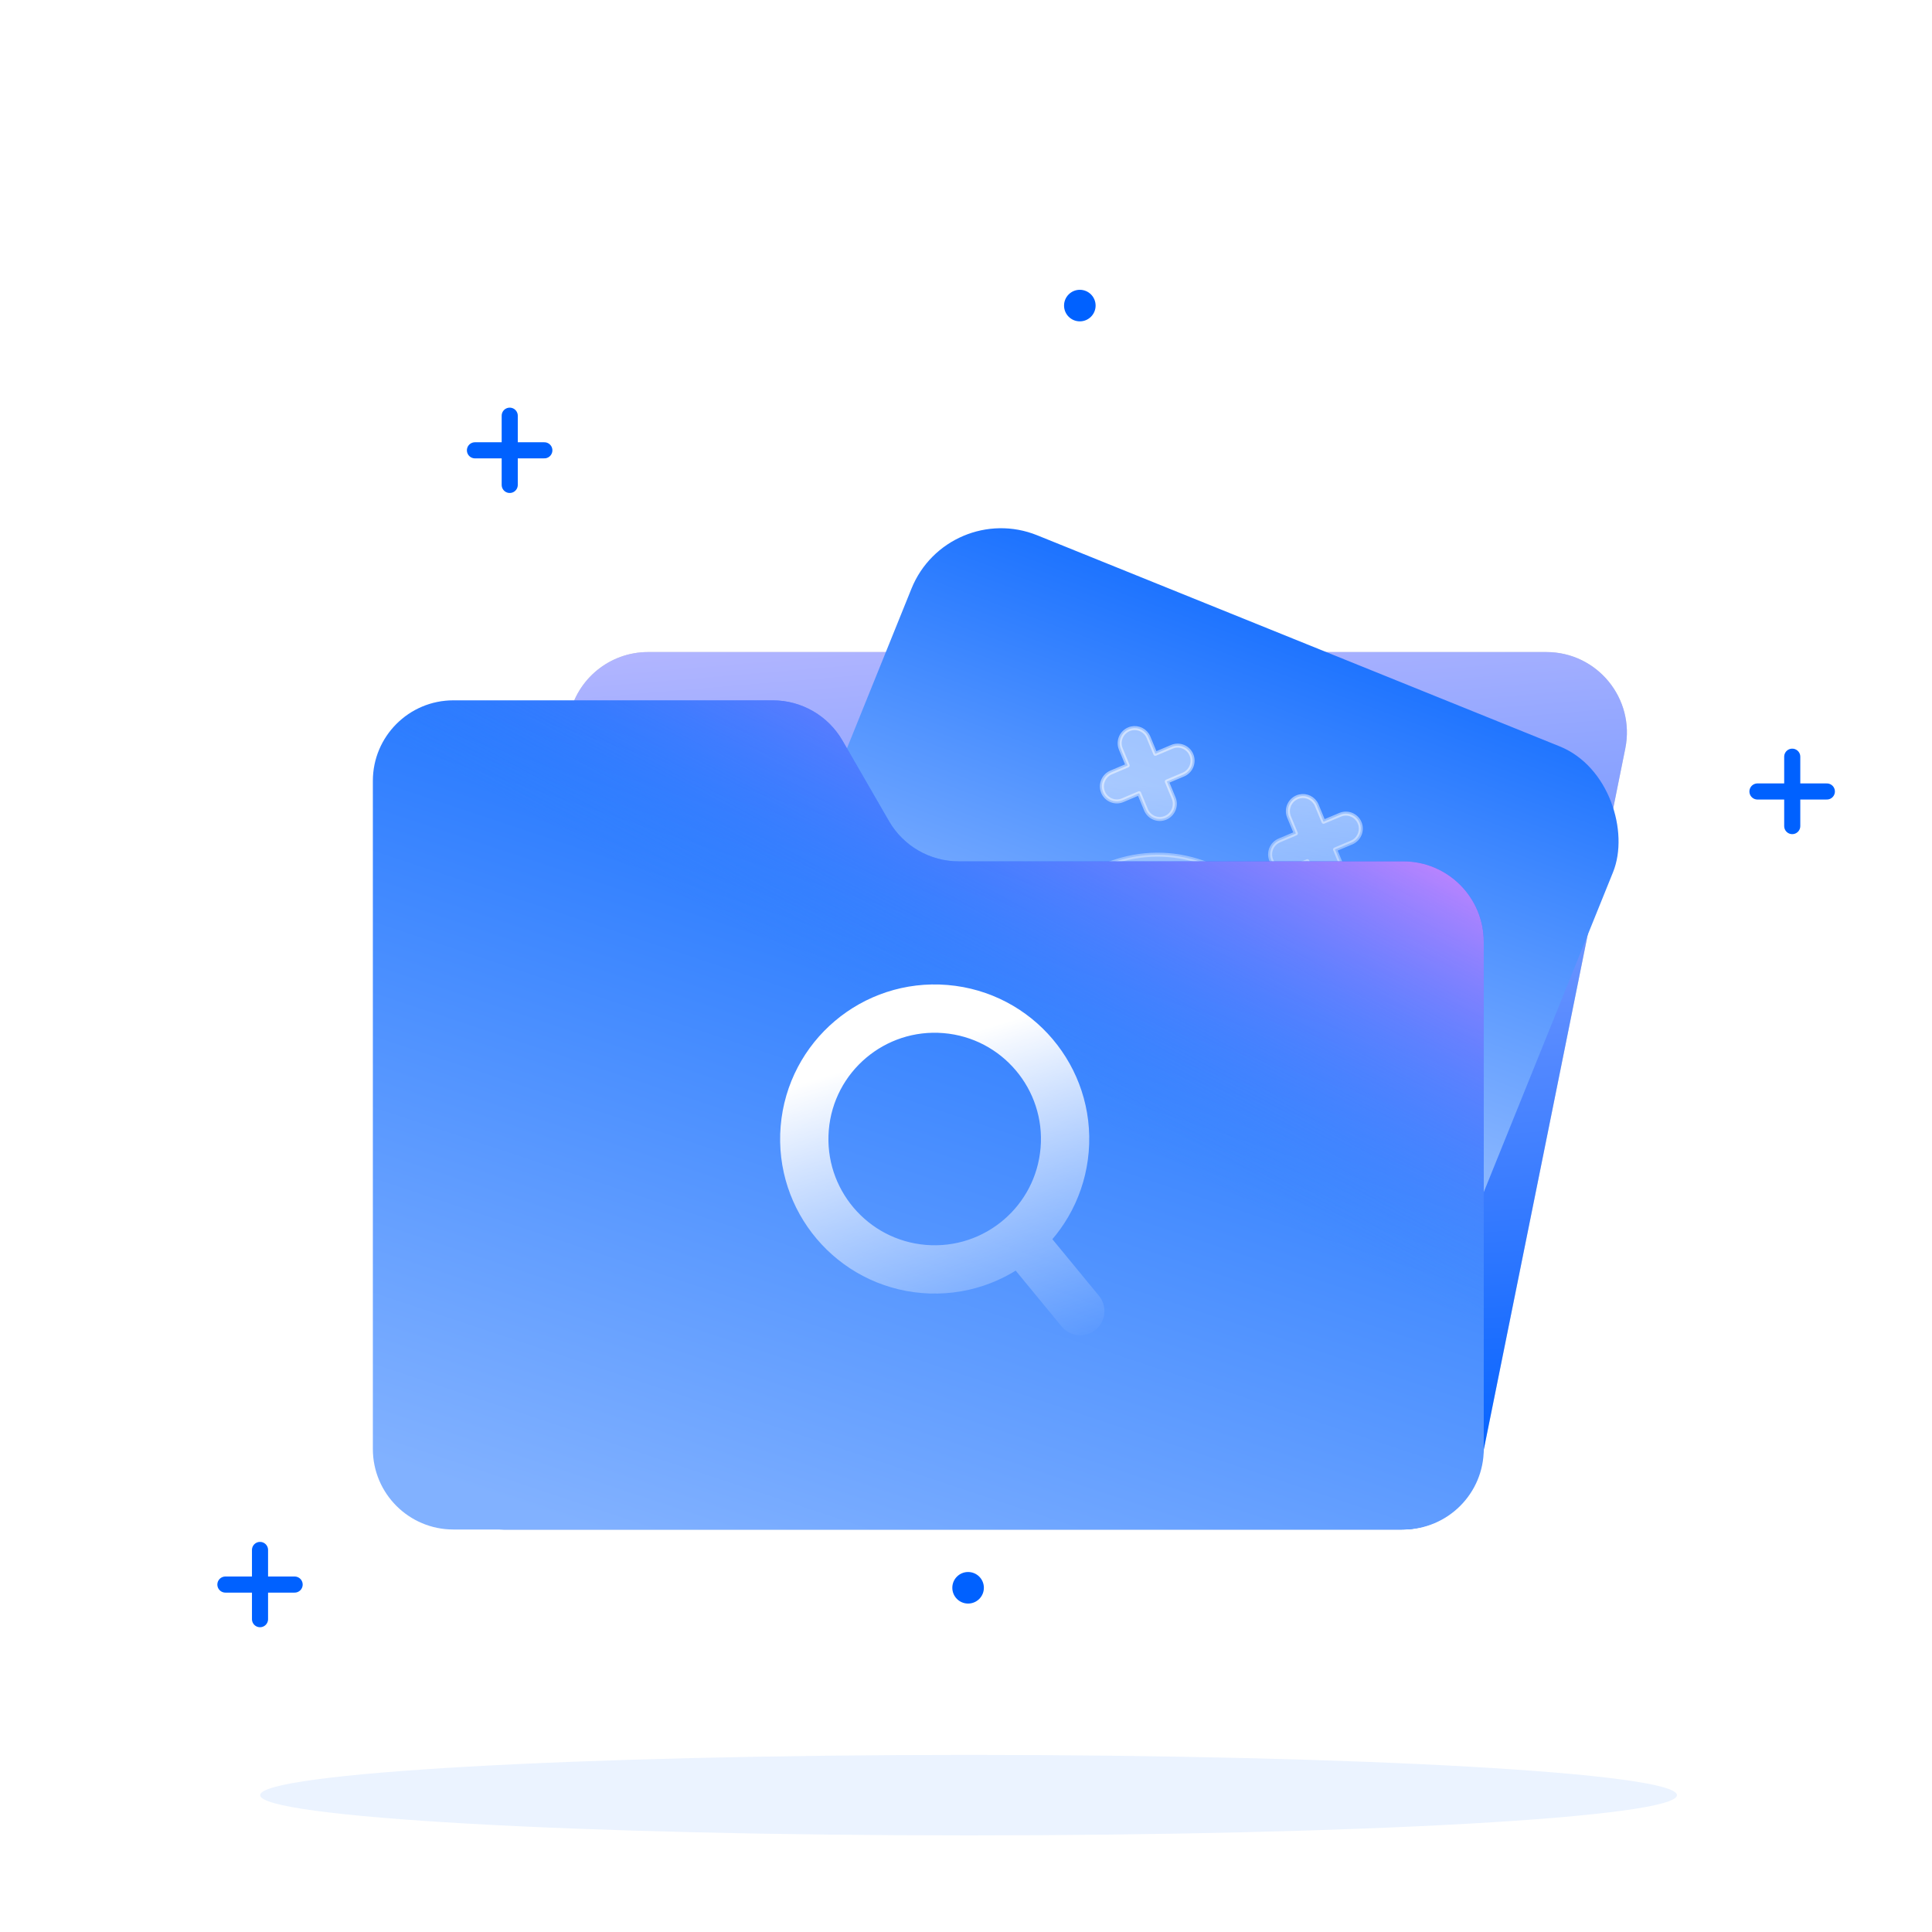 <svg width="120" height="120" viewBox="0 0 120 120" fill="none" xmlns="http://www.w3.org/2000/svg">
<path d="M60.13 99.6C60.672 99.6 61.11 99.161 61.11 98.62C61.11 98.079 60.672 97.64 60.13 97.64C59.589 97.64 59.15 98.079 59.15 98.62C59.15 99.161 59.589 99.6 60.13 99.6Z" fill="#0061FF"/>
<path d="M31.66 25.82V30.12" stroke="#0061FF" stroke-linecap="round" stroke-linejoin="round"/>
<path d="M29.5 27.97H33.81" stroke="#0061FF" stroke-linecap="round" stroke-linejoin="round"/>
<path d="M67.07 19.96C67.611 19.96 68.05 19.521 68.05 18.98C68.05 18.439 67.611 18 67.07 18C66.529 18 66.09 18.439 66.09 18.98C66.09 19.521 66.529 19.96 67.07 19.96Z" fill="#0061FF"/>
<path d="M16.15 96.27V100.57" stroke="#0061FF" stroke-linecap="round" stroke-linejoin="round"/>
<path d="M14 98.42H18.3" stroke="#0061FF" stroke-linecap="round" stroke-linejoin="round"/>
<path d="M60.159 109C84.46 109 104.159 110.119 104.159 111.5C104.159 112.881 84.46 114 60.159 114C35.859 114 16.159 112.881 16.159 111.5C16.159 110.119 35.859 109 60.159 109Z" fill="#EBF3FF"/>
<path d="M35.35 44.511C35.821 42.178 37.871 40.5 40.251 40.5L96.049 40.5C99.208 40.5 101.575 43.393 100.95 46.489L91.969 90.989C91.498 93.322 89.448 95 87.067 95L31.269 95C28.11 95 25.743 92.107 26.368 89.011L35.35 44.511Z" fill="#D2D2D2"/>
<path d="M35.35 44.511C35.821 42.178 37.871 40.5 40.251 40.5L96.049 40.5C99.208 40.5 101.575 43.393 100.95 46.489L91.969 90.989C91.498 93.322 89.448 95 87.067 95L31.269 95C28.11 95 25.743 92.107 26.368 89.011L35.35 44.511Z" fill="url(#paint0_linear_913_6261)"/>
<g filter="url(#filter0_d_913_6261)">
<rect x="52.86" y="19" width="47" height="37" rx="6" transform="rotate(22 52.86 19)" fill="url(#paint1_linear_913_6261)"/>
<path opacity="0.5" d="M69.044 41.7C72.793 43.214 74.853 47.133 74.19 50.985C74.102 51.493 73.62 51.837 73.113 51.752C72.606 51.666 72.268 51.182 72.355 50.674C72.872 47.67 71.263 44.615 68.343 43.435C65.423 42.256 62.143 43.335 60.428 45.856C60.138 46.282 59.558 46.394 59.134 46.104C58.71 45.813 58.603 45.231 58.893 44.804C61.092 41.573 65.295 40.185 69.044 41.7ZM64.118 33.296C64.535 33.12 65.007 33.271 65.249 33.634L65.294 33.71L65.297 33.714L65.297 33.715L65.332 33.789L65.336 33.795L65.335 33.795L65.759 34.82L66.785 34.387C67.26 34.187 67.805 34.411 68.002 34.887C68.186 35.333 68 35.843 67.585 36.069L67.499 36.11L66.474 36.543L66.899 37.571C67.095 38.046 66.87 38.594 66.396 38.795C65.921 38.995 65.376 38.77 65.179 38.295L64.754 37.269L63.729 37.703L63.724 37.705L63.646 37.733L63.639 37.736C63.188 37.874 62.698 37.65 62.513 37.204C62.316 36.728 62.54 36.18 63.015 35.979L64.041 35.545L63.616 34.52L63.614 34.514L63.586 34.435L63.584 34.43C63.448 33.977 63.673 33.484 64.118 33.296ZM74.567 37.517C74.984 37.341 75.456 37.493 75.698 37.856L75.743 37.932L75.746 37.936L75.746 37.937L75.781 38.01L75.784 38.017L76.208 39.041L77.234 38.609C77.709 38.409 78.254 38.633 78.451 39.109C78.635 39.555 78.449 40.064 78.034 40.291L77.948 40.332L76.922 40.764L77.347 41.792C77.544 42.268 77.319 42.816 76.845 43.016C76.37 43.216 75.825 42.992 75.628 42.516L75.203 41.49L74.178 41.924L74.173 41.926L74.095 41.955L74.088 41.958C73.636 42.096 73.145 41.871 72.961 41.425C72.764 40.949 72.989 40.401 73.464 40.201L74.49 39.767L74.065 38.742L74.062 38.736L74.062 38.735L74.035 38.657L74.033 38.652C73.897 38.199 74.122 37.705 74.567 37.517Z" fill="url(#paint2_linear_913_6261)" stroke="url(#paint3_linear_913_6261)" stroke-width="0.25" stroke-linecap="round" stroke-linejoin="round"/>
</g>
<path d="M23.159 90V48.5C23.159 45.739 25.398 43.5 28.159 43.5H47.999C49.785 43.5 51.436 44.453 52.329 46L55.216 51C56.109 52.547 57.76 53.5 59.546 53.5H87.159C89.921 53.5 92.159 55.739 92.159 58.5V90C92.159 92.761 89.921 95 87.159 95H28.159C25.398 95 23.159 92.761 23.159 90Z" fill="url(#paint4_linear_913_6261)"/>
<path d="M23.159 90V48.5C23.159 45.739 25.398 43.5 28.159 43.5H47.999C49.785 43.5 51.436 44.453 52.329 46L55.216 51C56.109 52.547 57.76 53.5 59.546 53.5H87.159C89.921 53.5 92.159 55.739 92.159 58.5V90C92.159 92.761 89.921 95 87.159 95H28.159C25.398 95 23.159 92.761 23.159 90Z" fill="url(#paint5_linear_913_6261)"/>
<path d="M111.319 47V51.31" stroke="#0061FF" stroke-linecap="round" stroke-linejoin="round"/>
<path d="M109.159 49.16H113.469" stroke="#0061FF" stroke-linecap="round" stroke-linejoin="round"/>
<path d="M63.348 76.878C64.897 75.541 65.943 73.62 66.127 71.42C66.499 66.962 63.187 63.046 58.729 62.674C54.271 62.302 50.355 65.614 49.983 70.072C49.611 74.53 52.923 78.446 57.381 78.818C59.639 79.006 61.758 78.25 63.348 76.878ZM63.348 76.878L67.097 81.435" stroke="url(#paint6_linear_913_6261)" stroke-width="3" stroke-linecap="round" stroke-linejoin="round"/>
<defs>
<filter id="filter0_d_913_6261" x="36.909" y="20.809" width="73.62" height="70.194" filterUnits="userSpaceOnUse" color-interpolation-filters="sRGB">
<feFlood flood-opacity="0" result="BackgroundImageFix"/>
<feColorMatrix in="SourceAlpha" type="matrix" values="0 0 0 0 0 0 0 0 0 0 0 0 0 0 0 0 0 0 127 0" result="hardAlpha"/>
<feOffset dx="6" dy="12"/>
<feGaussianBlur stdDeviation="4.95"/>
<feComposite in2="hardAlpha" operator="out"/>
<feColorMatrix type="matrix" values="0 0 0 0 0 0 0 0 0 0.38 0 0 0 0 1 0 0 0 0.13 0"/>
<feBlend mode="normal" in2="BackgroundImageFix" result="effect1_dropShadow_913_6261"/>
<feBlend mode="normal" in="SourceGraphic" in2="effect1_dropShadow_913_6261" result="shape"/>
</filter>
<linearGradient id="paint0_linear_913_6261" x1="82.204" y1="93" x2="77.526" y2="36.929" gradientUnits="userSpaceOnUse">
<stop stop-color="#0061FF"/>
<stop offset="1" stop-color="#B3B6FF"/>
</linearGradient>
<linearGradient id="paint1_linear_913_6261" x1="82.117" y1="10.955" x2="83.27" y2="50.375" gradientUnits="userSpaceOnUse">
<stop stop-color="#0061FF"/>
<stop offset="1" stop-color="#99C0FF"/>
</linearGradient>
<linearGradient id="paint2_linear_913_6261" x1="70.973" y1="37.194" x2="69.992" y2="53.212" gradientUnits="userSpaceOnUse">
<stop stop-color="white"/>
<stop offset="1" stop-color="white" stop-opacity="0"/>
</linearGradient>
<linearGradient id="paint3_linear_913_6261" x1="70.973" y1="37.194" x2="69.992" y2="53.212" gradientUnits="userSpaceOnUse">
<stop stop-color="white"/>
<stop offset="1" stop-color="white" stop-opacity="0"/>
</linearGradient>
<linearGradient id="paint4_linear_913_6261" x1="81.189" y1="38.956" x2="59.945" y2="102.713" gradientUnits="userSpaceOnUse">
<stop stop-color="#0061FF"/>
<stop offset="1" stop-color="#81B1FF"/>
</linearGradient>
<linearGradient id="paint5_linear_913_6261" x1="95.064" y1="51.792" x2="81.543" y2="76.812" gradientUnits="userSpaceOnUse">
<stop stop-color="#F588FF"/>
<stop offset="1" stop-color="#3885FF" stop-opacity="0"/>
</linearGradient>
<linearGradient id="paint6_linear_913_6261" x1="59.607" y1="64.308" x2="65.546" y2="83.982" gradientUnits="userSpaceOnUse">
<stop stop-color="white"/>
<stop offset="1" stop-color="white" stop-opacity="0"/>
</linearGradient>
</defs>
</svg>
